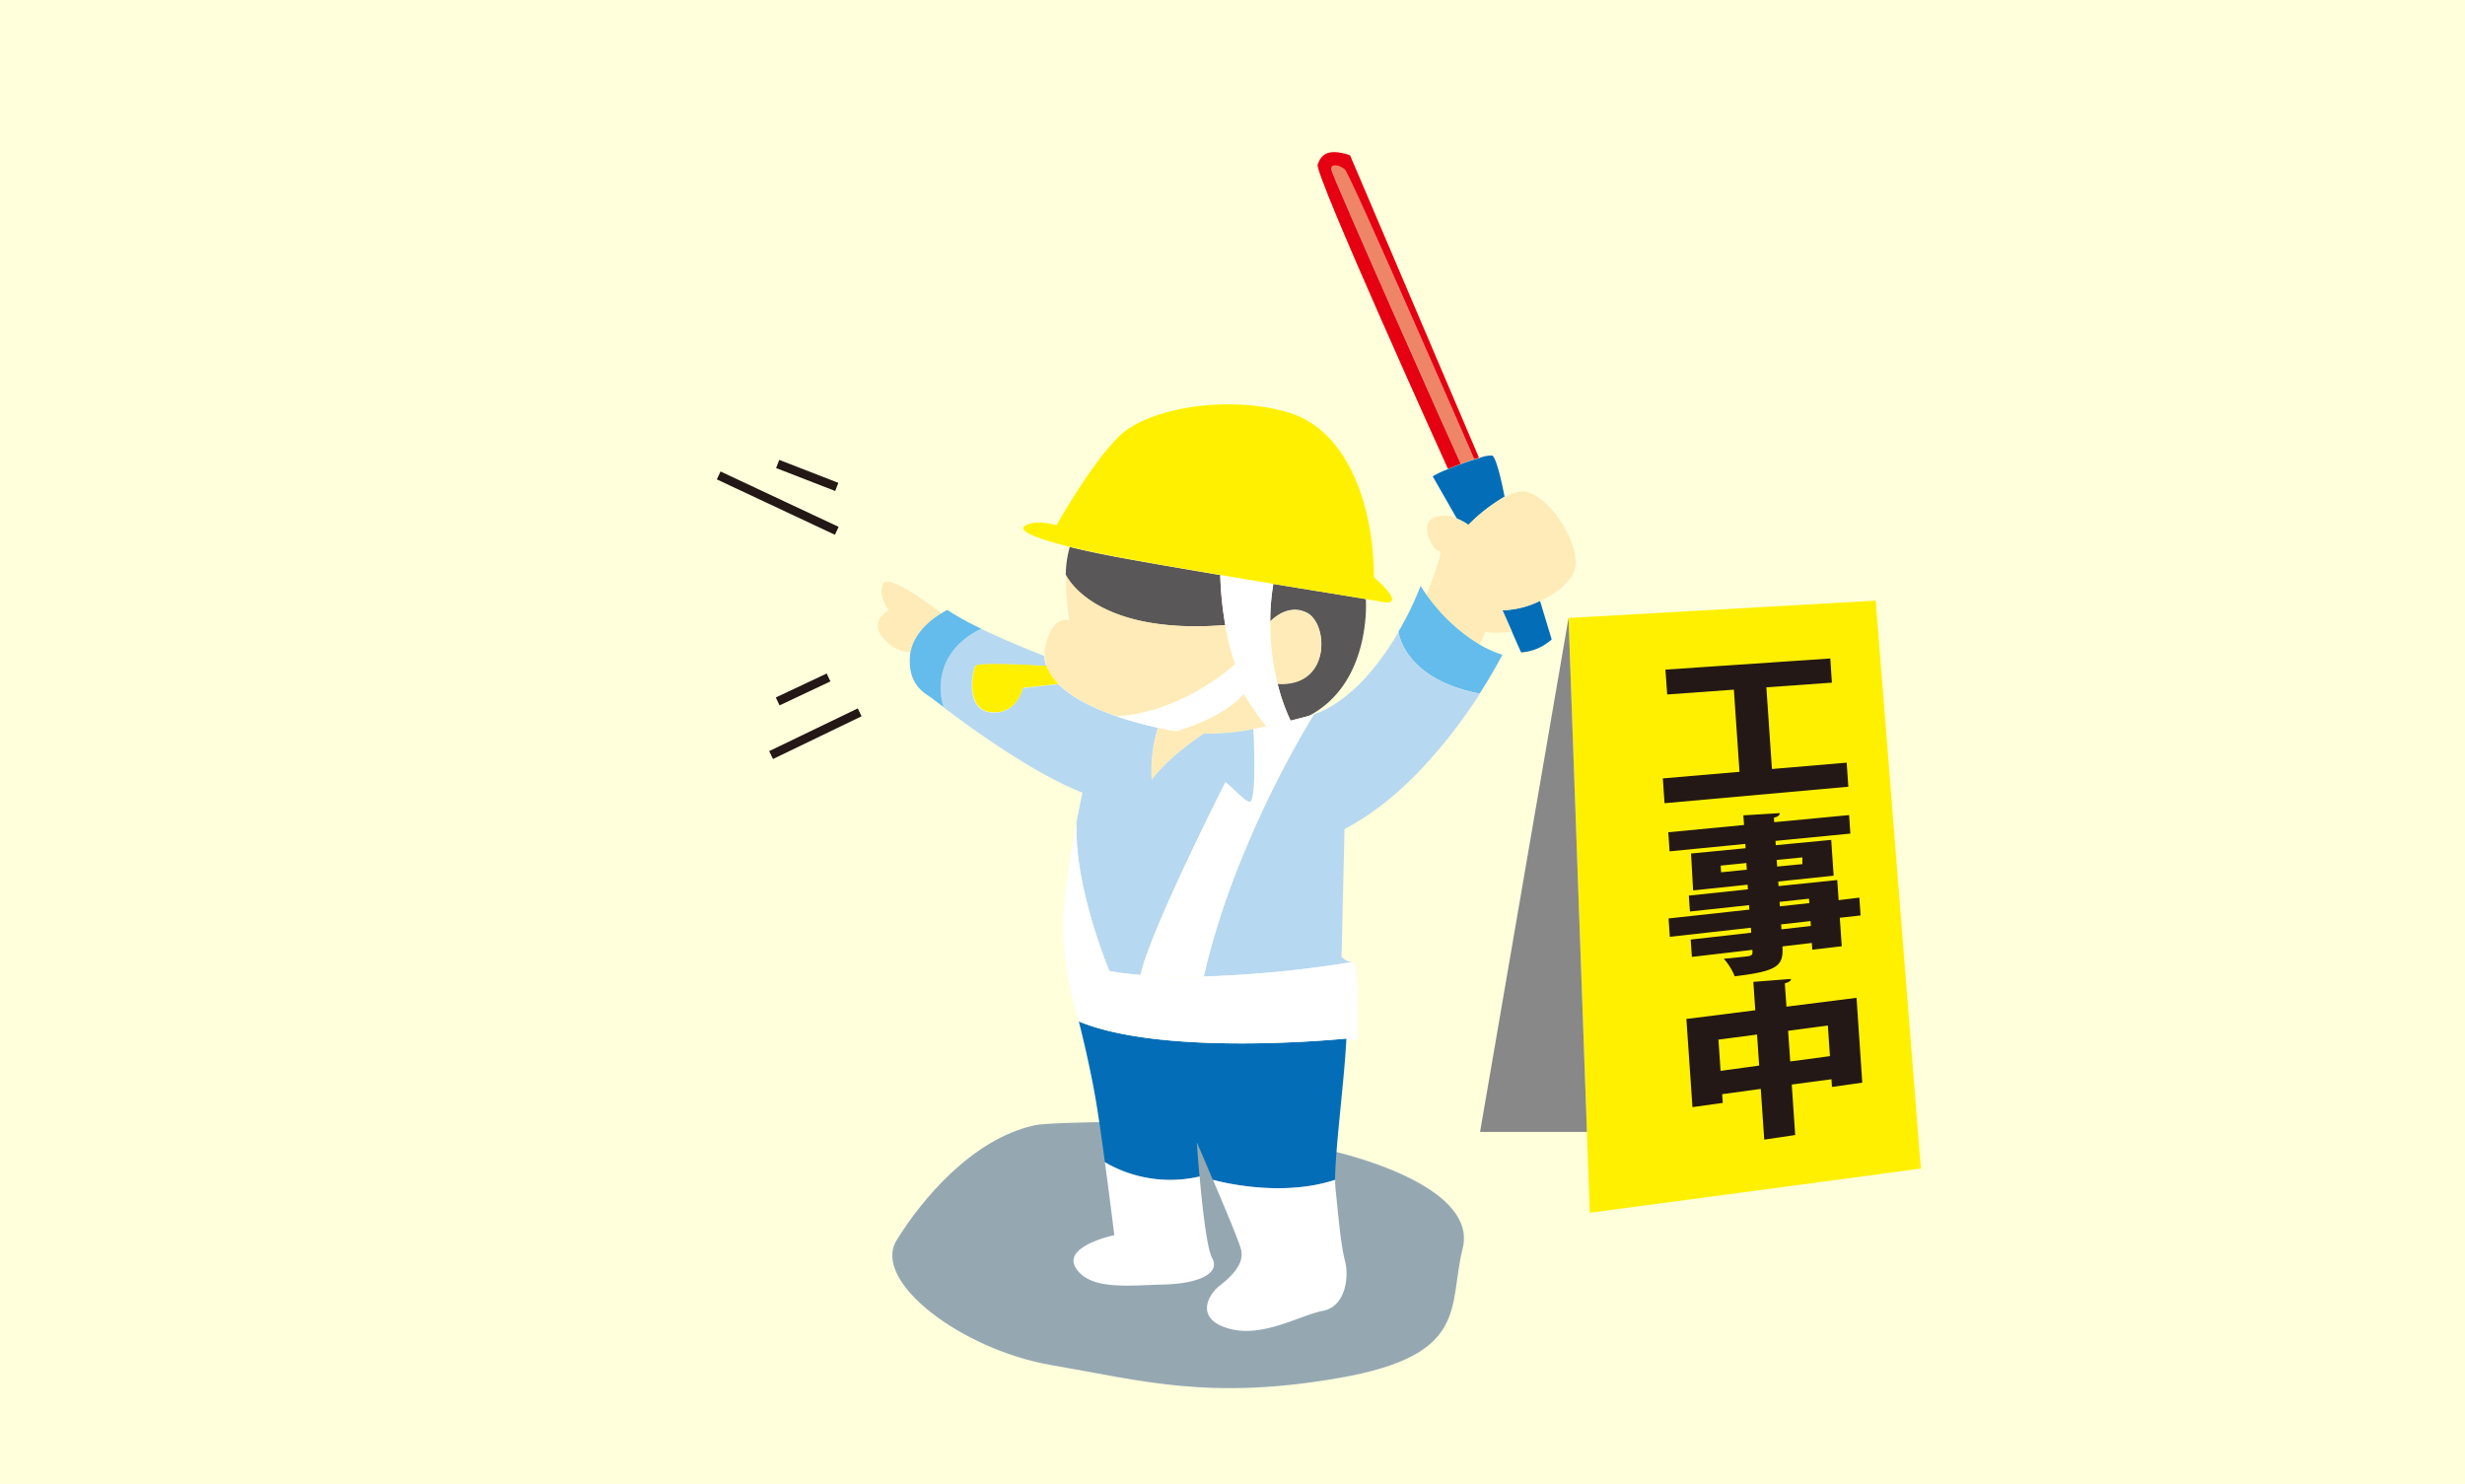 <svg xmlns="http://www.w3.org/2000/svg" viewBox="0 0 465 280"><defs><style>.cls-1{fill:#ffffdc;}.cls-2{fill:#95a8b2;}.cls-3{fill:#fff000;}.cls-4{fill:#888;}.cls-5{fill:#ffebb8;}.cls-6{fill:#ee8566;}.cls-7{fill:#e50012;}.cls-8{fill:#036eb7;}.cls-9{fill:#595757;}.cls-10{fill:#b7d8f1;}.cls-11{fill:#63bceb;}.cls-12{fill:#fff;}.cls-13{fill:none;stroke:#231815;stroke-width:1.65px;}.cls-14{fill:#231815;}</style></defs><g id="レイヤー_2" data-name="レイヤー 2"><g id="pc"><rect class="cls-1" width="465" height="280"/><path class="cls-2" d="M195.28,212.24c2.88-.61,29.06-1.2,35.85.69s12.81,2.58,19.35,4,28.19,7.56,25.44,18.57,1.38,20.11-23.21,24.41-37.31.52-54.33-2.4-34-15.82-29.24-23.56S183.48,214.76,195.28,212.24Z"/><polygon class="cls-3" points="353.84 113.3 362.35 220.43 299.9 228.77 299.36 213.52 295.89 116.57 353.84 113.3"/><polygon class="cls-4" points="295.89 116.57 299.36 213.52 279.2 213.52 295.89 116.57"/><path class="cls-5" d="M217.26,147.1a26.92,26.92,0,0,1,1.27-9.83c1.16.26,2.26.48,3.34.63a38,38,0,0,0,5.21.48C225.16,139.68,220,143.36,217.26,147.1Z"/><path class="cls-6" d="M275.56,87.5c-.38-.82-24.26-54.24-24.42-55.51s1.6-.79,2.57,0,24,53.8,24.41,54.62v0C277.31,86.87,276.43,87.19,275.56,87.5Z"/><path class="cls-7" d="M251.14,32c.16,1.27,24,54.69,24.42,55.51-.84.31-1.67.64-2.41.94,0,0-25.23-55.64-24.59-57.4s1.77-3.22,6.11-1.77L279,86.35c-.28.08-.58.18-.89.26-.37-.82-23.45-53.81-24.41-54.62S251,30.72,251.14,32Z"/><path class="cls-8" d="M290.5,113.31l2.21,7.3a9.39,9.39,0,0,1-5.77,2.45l-1.73-3.9-1.8-4.07A17,17,0,0,0,290.5,113.31Z"/><path class="cls-8" d="M281.48,85.93c1,.48,2.34,7.75,2.34,7.75A32.61,32.61,0,0,0,277,99a11.15,11.15,0,0,0-2.15-1.14l-4.58-8a17.26,17.26,0,0,1,2.9-1.37c.74-.3,1.57-.63,2.41-.94s1.75-.63,2.56-.87v0c.31-.08.61-.18.89-.26A5.8,5.8,0,0,1,281.48,85.93Z"/><path class="cls-5" d="M285.21,119.16c0-.1-3.09.47-5,0l-1.07,2.43a33.63,33.63,0,0,1-10.06-9.45s3.47-8.38,2.41-8.23-3.86-4.82-1.1-6.25a5.45,5.45,0,0,1,4.46.15A11.15,11.15,0,0,1,277,99a32.61,32.61,0,0,1,6.84-5.27c1.63-.84,3.27-1.3,4.55-.84,4,1.44,8.84,8.18,8.84,13.33,0,2.93-3.21,5.52-6.71,7.14a17,17,0,0,1-7.09,1.78Z"/><path class="cls-5" d="M177.62,115.72c-1.78,1.1-5.13,3.61-5.82,7.34a7.4,7.4,0,0,1-5.51-3.09c-2.18-3,1.39-4.88,1.39-4.88s-2.1-2.51-1.14-4.93S177.62,115.72,177.62,115.72Z"/><path class="cls-3" d="M199.69,129l-6.67.74s-1.12,5.12-6.08,4.59-3.38-8-2.91-8.79,13.38,0,13.38,0A9.28,9.28,0,0,0,199.69,129Z"/><path class="cls-9" d="M240.2,110.16,257.65,113c.05.59.89,14.91-9.61,21.39h0c-.35.22-.69.42-1.06.61l-.64.19-2.87.74a37.69,37.69,0,0,1-2.47-7c10.06.71,9.68-11.28,5.51-13.38-3.05-1.51-5.69.47-6.88,1.64A42.07,42.07,0,0,1,240.2,110.16Z"/><path class="cls-9" d="M230.18,108.48a65.73,65.73,0,0,0,.95,9.43c-25,2-30.08-9.43-30.08-9.43a19.89,19.89,0,0,1,.75-5.3q3.6.9,8.72,1.87C215.17,105.92,222.53,107.19,230.18,108.48Z"/><path class="cls-5" d="M246.49,115.63c4.17,2.1,4.55,14.09-5.51,13.38a46.52,46.52,0,0,1-1.37-11.74C240.8,116.1,243.44,114.12,246.49,115.63Z"/><path class="cls-5" d="M236.44,137.53a43.9,43.9,0,0,1-9.36.85,38,38,0,0,1-5.21-.48s8.88-2.44,12.74-7.06a51.29,51.29,0,0,0,4.31,6.2C238.06,137.22,237.24,137.39,236.44,137.53Z"/><path class="cls-5" d="M231.13,117.91a46.64,46.64,0,0,0,1.87,7.35s-9.7,9.07-22.27,9.83v0c-5-1.7-8.74-3.76-11-6.07a9.28,9.28,0,0,1-2.28-3.46,5.83,5.83,0,0,1-.38-1.88,6.27,6.27,0,0,1,.18-2c1.44-5.94,4.49-4.65,4.49-4.65a46.46,46.46,0,0,1-.65-8.61S206.13,119.86,231.13,117.91Z"/><path class="cls-10" d="M217.26,147.1c2.73-3.74,7.9-7.42,9.82-8.72a43.9,43.9,0,0,0,9.36-.85c0,.56.7,13.58-.71,13.74-.82.1-2.58-2-4.6-3.68,0,0-14.21,28-16,36.32-2-.17-4-.4-5.87-.73,0,0-6.7-15.83-6.2-28,.38-2,.76-3.88,1.14-5.66-9.39-3.64-21.57-12.58-26.26-16.14v0c-.16-.44-3.21-9.7,7.13-14.77,5.6,2.68,11.9,5.11,11.9,5.11h0a5.83,5.83,0,0,0,.38,1.88s-12.88-.83-13.38,0-2.07,8.26,2.91,8.79,6.08-4.59,6.08-4.59l6.67-.74c2.3,2.31,6.06,4.37,11,6.07,1.11.38,2.26.73,3.48,1.07,1.54.43,3,.79,4.32,1.09A26.92,26.92,0,0,0,217.26,147.1Z"/><path class="cls-11" d="M185.11,118.59c-10.34,5.07-7.29,14.33-7.13,14.77-1.25-.94-2-1.51-2-1.51-.81-.8-4.67-2.08-4.34-7.82,0-.33.07-.66.12-1,.69-3.73,4-6.24,5.82-7.34.68-.42,1.12-.63,1.12-.63A54,54,0,0,0,185.11,118.59Z"/><path class="cls-11" d="M279.12,121.59a21,21,0,0,0,4.29,1.91s-1.52,3-4.29,7.34c-14.39-2.77-15.32-11.68-15.32-11.68a59.85,59.85,0,0,0,4.19-8.65s.36.64,1.07,1.63A33.63,33.63,0,0,0,279.12,121.59Z"/><path class="cls-8" d="M225.77,215.49s.19,2.8.52,6.43a24.44,24.44,0,0,1-17.86-2.69c-.66-4.93-1.39-10-1.92-12.9-1.28-7.05-3-13.65-3-13.65,16.3,6.75,50.47,3.22,50.47,3.22-.32,7.33-2.1,20.68-2.13,26.65-10.75,3.57-23.06,0-23.06,0C227.16,218.67,225.77,215.49,225.77,215.49Z"/><path class="cls-10" d="M253.63,156.38l-.56,24.11a3.16,3.16,0,0,0,2.07,1,214.83,214.83,0,0,1-28.08,2.74c5.52-24.34,18.92-46.46,20.78-49.44,7.17-2.61,12.56-9.73,16-15.59,0,0,.93,8.91,15.32,11.68C274.18,138.56,265.17,150.41,253.63,156.38Z"/><path class="cls-3" d="M257.65,113l-17.45-2.87c-3.26-.56-6.68-1.12-10-1.68-7.65-1.29-15-2.56-19.66-3.43q-5.11-1-8.72-1.87c-7.24-1.76-10-3.23-8.28-4.07,2.24-1.14,5.77,0,5.77,0s6.41-11.56,11.87-16.85,20.72-7.87,32.11-4.34,15.9,18.45,15.9,31c0,0,6.35,5.41,1.76,4.67Z"/><path class="cls-12" d="M227.06,184.19a214.83,214.83,0,0,0,28.08-2.74c1.46.16.81,12,1,13.77s-2.11.68-2.11.68-34.17,3.53-50.47-3.22A58.14,58.14,0,0,1,201,180.84a34.66,34.66,0,0,0,8.34,2.34c1.86.33,3.84.56,5.87.73A114.12,114.12,0,0,0,227.06,184.19Z"/><path class="cls-12" d="M253.71,237.8c.81,3,.16,8.66-4.17,9.47s-11.25,5.12-17.66,3.36-4.18-6.25-1.77-8.13,4.65-4.22,4-6.79c-.36-1.49-3.07-7.94-5.3-13.16,0,0,12.31,3.57,23.06,0a17.61,17.61,0,0,0,.07,1.76C252.42,228.81,252.9,234.75,253.71,237.8Z"/><path class="cls-12" d="M247,135a8.24,8.24,0,0,0,.88-.29c-1.86,3-15.26,25.1-20.78,49.44a114.12,114.12,0,0,1-11.89-.28c1.75-8.3,16-36.32,16-36.32,2,1.64,3.78,3.78,4.6,3.68,1.41-.16.75-13.18.71-13.74.8-.14,1.62-.31,2.48-.49,1.42-.3,2.92-.66,4.53-1.07l2.87-.74Z"/><path class="cls-12" d="M239.61,117.27A46.52,46.52,0,0,0,241,129a37.69,37.69,0,0,0,2.47,7c-1.61.41-3.11.77-4.53,1.07a51.29,51.29,0,0,1-4.31-6.2c-3.86,4.62-12.74,7.06-12.74,7.06-1.08-.15-2.18-.37-3.34-.63-1.35-.3-2.78-.66-4.32-1.09-1.22-.34-2.37-.69-3.48-1.07v0c12.57-.76,22.27-9.83,22.27-9.83a46.64,46.64,0,0,1-1.87-7.35,65.73,65.73,0,0,1-.95-9.43c3.34.56,6.76,1.12,10,1.68A42.07,42.07,0,0,0,239.61,117.27Z"/><path class="cls-12" d="M228.66,237.3c1.62,2.91-2.56,4.84-9.14,5s-13.82,1.12-16.54-3.06,7.23-6.25,7.23-6.25-.83-6.74-1.78-13.75a24.44,24.44,0,0,0,17.86,2.69C226.81,227.69,227.67,235.52,228.66,237.3Z"/><path class="cls-12" d="M203.1,155.18c-.5,12.17,6.2,28,6.2,28a34.66,34.66,0,0,1-8.34-2.34,54,54,0,0,1-.38-7.26C200.64,169,201.81,161.78,203.1,155.18Z"/><line class="cls-13" x1="146.7" y1="87.52" x2="157.85" y2="91.85"/><line class="cls-13" x1="135.57" y1="89.68" x2="157.85" y2="100.13"/><line class="cls-13" x1="146.7" y1="132.31" x2="156.3" y2="127.79"/><line class="cls-13" x1="145.46" y1="142.43" x2="162.17" y2="134.37"/><path class="cls-14" d="M334.26,145.06l14.1-1.2.31,4.54L314,151.51l-.32-4.68,14.46-1.24-1.06-15.5L314.5,131l-.33-4.69,31.1-2.1.3,4.56-12.36.88Z"/><path class="cls-14" d="M350.75,169.32l.23,3.36-3.92.44.37,5.37-5.56.66-.09-1.28-5.54.65c.25,3.74-1,4.67-9,5.64a11.3,11.3,0,0,0-2.06-3.31c1.59-.13,3.88-.39,4.5-.46,1-.12.93-.53.89-1.22l-11.41,1.33-.23-3.27,11.42-1.29-.07-.94L315,176.71l-.24-3.46L330,171.58l-.06-.84-11.15,1.2-.21-3,11.15-1.18-.06-.88-10.28,1.08L319,161l10.29-1-.05-.81-14.29,1.4-.24-3.6L329,155.62l-.13-1.82,6.86-.42c0,.38-.3.69-1.1.86l.06.85,14.13-1.34.23,3.49-14.12,1.38.05.81,10.46-1,.46,6.75-10.45,1.1.06.87L346.58,166l.26,3.8Zm-26.08-4.78,4.85-.49-.08-1.26-4.85.49ZM340,161.73l-4.84.48.09,1.25L340,163Zm-4.3,8.39.06.84,5.55-.6-.06-.84Zm5.9,4.55-.06-.93-5.55.63.07.93Z"/><path class="cls-14" d="M337,189.89l13.22-1.67,1.08,16-5.71.81-.1-1.45-7.49,1,.65,9.52-5.84.87-.66-9.57-7.28,1,.12,1.64-5.72.8-1.15-16.63,13-1.64-.37-5.36,7.11-.55c0,.35-.35.61-1.17.83ZM324.57,202l7.28-1-.4-5.85-7.28.95Zm13.14-1.78,7.49-1-.39-5.78-7.5,1Z"/></g></g></svg>